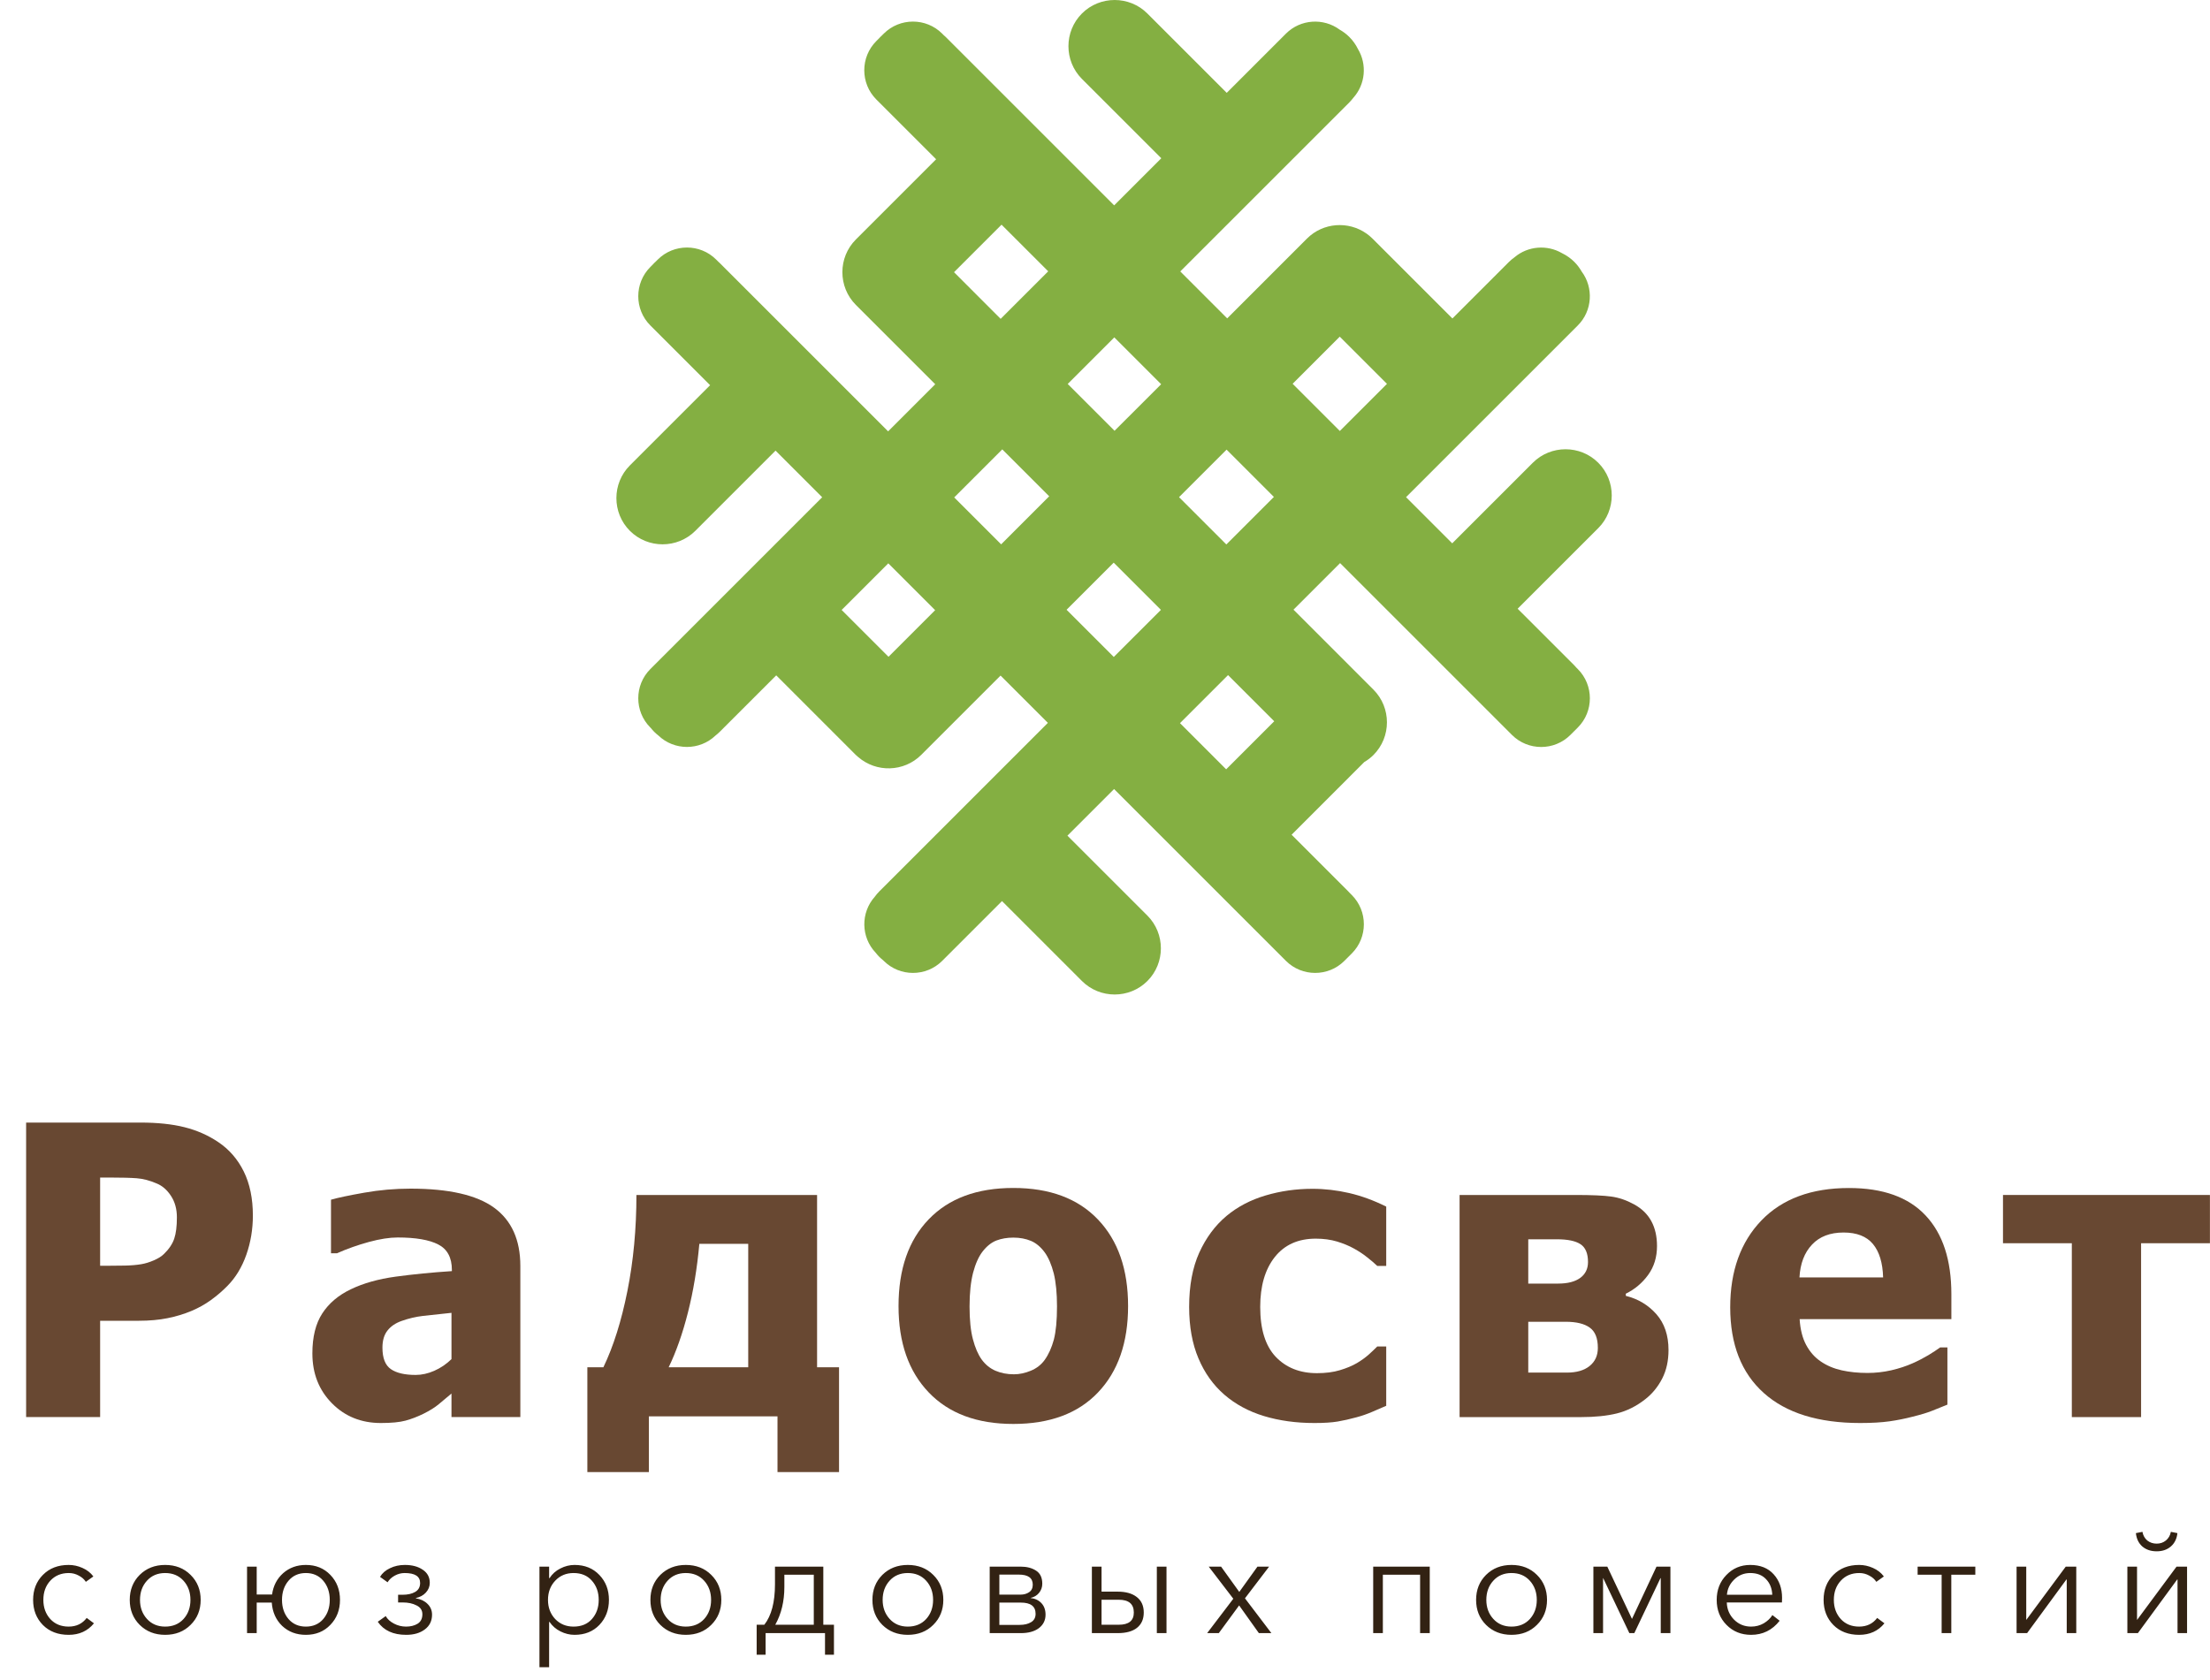 <?xml version="1.0" encoding="UTF-8"?> <svg xmlns="http://www.w3.org/2000/svg" width="121" height="92" viewBox="0 0 121 92" fill="none"> <path d="M69.766 39.501L67.134 42.133L64.606 39.604L67.237 36.973L69.766 39.501ZM48.647 35.97L46.081 33.405L48.635 30.852L51.2 33.417L48.647 35.97ZM52.234 14.907L54.836 12.305L57.391 14.859L54.787 17.462L52.234 14.907ZM73.353 18.438L75.938 21.023L73.358 23.603L70.773 21.018L73.353 18.438ZM57.445 27.18L54.814 29.812L52.244 27.242L54.876 24.61L57.445 27.18ZM67.157 24.625L69.747 27.215L67.144 29.818L64.554 27.228L67.157 24.625ZM63.562 33.4L60.981 35.98L58.396 33.395L60.977 30.815L63.562 33.4ZM61.023 23.593L58.458 21.028L61.009 18.477L63.574 21.043L61.023 23.593ZM87.506 25.343C86.521 24.358 84.909 24.358 83.924 25.343L79.511 29.756L76.983 27.228L86.388 17.822C87.19 17.019 87.258 15.752 86.596 14.868C86.489 14.681 86.358 14.505 86.199 14.346C85.995 14.142 85.764 13.983 85.519 13.864C84.707 13.393 83.662 13.466 82.926 14.086C82.818 14.164 82.713 14.249 82.616 14.346L79.521 17.441L75.139 13.06C75.086 13.007 75.031 12.958 74.974 12.911C74.936 12.879 74.897 12.85 74.858 12.821C74.844 12.812 74.831 12.801 74.817 12.791C74.817 12.791 74.816 12.791 74.816 12.791C73.829 12.092 72.444 12.182 71.561 13.064L67.191 17.436L64.621 14.865L73.878 5.608C73.956 5.53 74.026 5.446 74.092 5.361C74.764 4.615 74.851 3.523 74.351 2.687C74.233 2.448 74.077 2.224 73.878 2.025C73.716 1.863 73.536 1.731 73.346 1.622C72.463 0.972 71.205 1.044 70.407 1.842L67.165 5.085L62.819 0.739C61.834 -0.246 60.221 -0.246 59.237 0.739C58.252 1.724 58.252 3.336 59.237 4.322L63.582 8.667L61.002 11.247L51.78 2.025C51.744 1.989 51.704 1.957 51.666 1.923L51.586 1.842C50.706 0.962 49.267 0.962 48.387 1.842L48.256 1.972C48.237 1.991 48.217 2.007 48.198 2.025C48.179 2.044 48.163 2.064 48.145 2.083L47.98 2.249C47.1 3.129 47.1 4.568 47.98 5.448L51.254 8.722L46.864 13.112C46.863 13.113 46.863 13.113 46.862 13.114L46.86 13.116C45.875 14.101 45.875 15.713 46.86 16.699L51.205 21.044L48.625 23.624L39.404 14.402C39.383 14.382 39.361 14.364 39.34 14.344L39.211 14.216C38.332 13.336 36.892 13.336 36.013 14.216L35.879 14.349C35.86 14.368 35.839 14.383 35.821 14.402C35.802 14.421 35.786 14.441 35.768 14.46L35.606 14.624C34.726 15.503 34.726 16.943 35.606 17.822L38.879 21.096L34.487 25.489C33.502 26.474 33.502 28.086 34.487 29.072C35.472 30.057 37.084 30.057 38.07 29.072L42.462 24.679L45.016 27.233L35.606 36.644C34.726 37.524 34.726 38.963 35.606 39.843L35.632 39.869C35.691 39.943 35.753 40.014 35.821 40.082C35.893 40.154 35.968 40.219 36.047 40.281C36.917 41.116 38.303 41.117 39.175 40.283C39.254 40.221 39.331 40.155 39.404 40.082L42.499 36.987L46.858 41.347C46.899 41.387 46.941 41.423 46.983 41.459C46.983 41.459 46.983 41.457 46.982 41.456C47.974 42.323 49.494 42.287 50.439 41.342L54.782 36.999L57.373 39.589L48.141 48.821C48.05 48.912 47.97 49.01 47.895 49.112C47.117 49.983 47.132 51.322 47.941 52.174C48.003 52.253 48.069 52.33 48.141 52.403C48.209 52.471 48.281 52.533 48.354 52.592L48.387 52.624C49.267 53.504 50.706 53.504 51.586 52.624L54.861 49.349L59.238 53.727C60.223 54.712 61.836 54.712 62.821 53.727C63.806 52.742 63.806 51.13 62.821 50.144L58.443 45.767L60.997 43.213L70.407 52.624C71.287 53.504 72.727 53.504 73.606 52.624L74.013 52.217C74.893 51.338 74.893 49.898 74.013 49.018L73.88 48.884C73.86 48.863 73.843 48.841 73.822 48.821L70.717 45.715L74.696 41.735C74.875 41.629 75.045 41.503 75.197 41.35C76.183 40.365 76.183 38.753 75.197 37.768L70.82 33.39L73.371 30.839L82.782 40.25C83.662 41.13 85.101 41.13 85.981 40.25L86.388 39.843C87.267 38.963 87.267 37.524 86.388 36.644L86.302 36.558C86.268 36.52 86.235 36.48 86.199 36.443L83.093 33.338L87.506 28.925C88.491 27.94 88.491 26.328 87.506 25.343Z" fill="#84AF42"></path> <path d="M9.685 66.669C9.685 66.214 9.577 65.822 9.36 65.493C9.144 65.164 8.884 64.939 8.58 64.816C8.198 64.65 7.831 64.555 7.481 64.529C7.131 64.503 6.656 64.491 6.056 64.491H5.482V69.323H5.764C6.146 69.323 6.508 69.319 6.847 69.312C7.187 69.305 7.482 69.279 7.735 69.236C7.952 69.2 8.181 69.13 8.423 69.025C8.665 68.92 8.851 68.803 8.981 68.672C9.255 68.406 9.442 68.127 9.539 67.838C9.637 67.55 9.685 67.16 9.685 66.669ZM13.845 66.571C13.845 67.322 13.726 68.037 13.488 68.716C13.249 69.395 12.907 69.962 12.459 70.417C12.184 70.698 11.883 70.958 11.554 71.196C11.226 71.435 10.863 71.637 10.466 71.803C10.068 71.969 9.637 72.099 9.171 72.193C8.705 72.287 8.183 72.334 7.605 72.334H5.482V77.609H1.43V61.48H7.692C8.624 61.48 9.427 61.564 10.103 61.734C10.778 61.904 11.39 62.173 11.939 62.541C12.546 62.946 13.015 63.485 13.347 64.16C13.679 64.836 13.845 65.639 13.845 66.571Z" fill="#684832"></path> <path d="M24.719 74.435V71.9C24.076 71.965 23.556 72.021 23.159 72.068C22.762 72.115 22.372 72.207 21.989 72.344C21.657 72.46 21.399 72.635 21.215 72.87C21.03 73.104 20.939 73.416 20.939 73.807C20.939 74.377 21.092 74.769 21.399 74.982C21.705 75.195 22.159 75.301 22.759 75.301C23.091 75.301 23.43 75.226 23.777 75.074C24.123 74.922 24.438 74.709 24.719 74.435ZM24.719 76.32C24.459 76.536 24.226 76.731 24.021 76.905C23.815 77.078 23.538 77.251 23.192 77.424C22.852 77.591 22.522 77.717 22.201 77.804C21.879 77.891 21.43 77.934 20.852 77.934C19.776 77.934 18.882 77.573 18.171 76.85C17.459 76.129 17.103 75.219 17.103 74.121C17.103 73.218 17.284 72.489 17.645 71.933C18.006 71.377 18.526 70.936 19.205 70.611C19.891 70.279 20.711 70.048 21.664 69.918C22.618 69.788 23.643 69.687 24.741 69.615V69.549C24.741 68.878 24.494 68.414 23.999 68.158C23.504 67.901 22.762 67.773 21.773 67.773C21.324 67.773 20.801 67.855 20.202 68.017C19.602 68.18 19.017 68.387 18.447 68.639H18.122V65.704C18.497 65.596 19.104 65.468 19.942 65.32C20.779 65.171 21.625 65.098 22.476 65.098C24.571 65.098 26.097 65.446 27.054 66.143C28.01 66.84 28.489 67.903 28.489 69.333V77.608H24.719V76.32Z" fill="#684832"></path> <path d="M40.966 74.881V68.121H38.29C38.167 69.472 37.96 70.723 37.667 71.875C37.375 73.027 37.023 74.029 36.611 74.881H40.966ZM45.938 80.623H42.569V77.568H35.528V80.623H32.158V74.881H33.036C33.585 73.74 34.024 72.346 34.352 70.7C34.681 69.053 34.845 67.301 34.845 65.445H44.736V74.881H45.938V80.623Z" fill="#684832"></path> <path d="M57.872 71.55C57.872 70.828 57.813 70.227 57.696 69.746C57.573 69.267 57.41 68.882 57.202 68.593C56.98 68.29 56.726 68.078 56.445 67.959C56.16 67.84 55.838 67.78 55.48 67.78C55.141 67.78 54.833 67.833 54.556 67.938C54.284 68.043 54.031 68.243 53.8 68.539C53.582 68.82 53.41 69.207 53.279 69.698C53.152 70.189 53.084 70.806 53.084 71.55C53.084 72.294 53.147 72.895 53.27 73.354C53.392 73.813 53.55 74.179 53.745 74.453C53.949 74.735 54.203 74.941 54.502 75.071C54.805 75.201 55.145 75.266 55.512 75.266C55.816 75.266 56.124 75.201 56.436 75.071C56.753 74.941 57.002 74.746 57.193 74.486C57.415 74.175 57.582 73.802 57.7 73.365C57.813 72.928 57.872 72.323 57.872 71.55ZM61.764 71.529C61.764 73.529 61.215 75.106 60.119 76.257C59.027 77.409 57.478 77.985 55.48 77.985C53.492 77.985 51.949 77.409 50.848 76.257C49.746 75.106 49.196 73.529 49.196 71.529C49.196 69.507 49.746 67.923 50.848 66.779C51.949 65.633 53.492 65.061 55.48 65.061C57.474 65.061 59.018 65.637 60.115 66.789C61.215 67.941 61.764 69.521 61.764 71.529Z" fill="#684832"></path> <path d="M71.965 77.934C70.96 77.934 70.044 77.807 69.206 77.554C68.373 77.302 67.648 76.912 67.036 76.384C66.429 75.858 65.954 75.195 65.618 74.397C65.279 73.599 65.107 72.658 65.107 71.575C65.107 70.412 65.292 69.423 65.659 68.607C66.031 67.79 66.525 67.119 67.154 66.592C67.761 66.086 68.477 65.712 69.297 65.47C70.112 65.228 70.969 65.107 71.856 65.107C72.527 65.107 73.202 65.185 73.872 65.34C74.543 65.496 75.218 65.743 75.897 66.082V69.332H75.408C75.259 69.188 75.073 69.029 74.851 68.856C74.633 68.682 74.393 68.523 74.131 68.379C73.859 68.227 73.546 68.099 73.202 67.994C72.853 67.89 72.468 67.837 72.042 67.837C71.073 67.837 70.325 68.175 69.791 68.85C69.261 69.526 68.998 70.434 68.998 71.575C68.998 72.795 69.279 73.705 69.845 74.305C70.416 74.904 71.168 75.204 72.106 75.204C72.581 75.204 73.003 75.15 73.36 75.041C73.723 74.933 74.035 74.803 74.294 74.651C74.547 74.499 74.765 74.342 74.946 74.18C75.123 74.018 75.281 73.871 75.408 73.741H75.897V76.991C75.68 77.085 75.431 77.193 75.145 77.316C74.86 77.439 74.57 77.54 74.271 77.62C73.904 77.721 73.56 77.798 73.238 77.853C72.916 77.907 72.491 77.934 71.965 77.934Z" fill="#684832"></path> <path d="M87.484 73.819C87.484 73.292 87.339 72.922 87.04 72.709C86.746 72.495 86.306 72.389 85.722 72.389H83.674V75.173H85.785C86.32 75.173 86.737 75.052 87.035 74.81C87.335 74.568 87.484 74.238 87.484 73.819ZM86.945 69.118C86.945 68.648 86.809 68.323 86.537 68.143C86.265 67.962 85.835 67.872 85.242 67.872H83.674V70.298H85.31C85.835 70.298 86.238 70.194 86.524 69.984C86.805 69.775 86.945 69.486 86.945 69.118ZM91.353 73.938C91.353 74.523 91.24 75.043 91.008 75.498C90.773 75.953 90.465 76.332 90.075 76.635C89.586 77.019 89.065 77.276 88.521 77.41C87.973 77.544 87.325 77.61 86.573 77.61H79.914V65.445H86.261C87.149 65.445 87.806 65.474 88.222 65.532C88.639 65.59 89.051 65.731 89.459 65.954C89.885 66.185 90.202 66.493 90.41 66.875C90.619 67.258 90.723 67.713 90.723 68.24C90.723 68.847 90.564 69.374 90.238 69.822C89.912 70.27 89.504 70.613 89.015 70.851V70.97C89.686 71.136 90.243 71.47 90.687 71.972C91.131 72.474 91.353 73.13 91.353 73.938Z" fill="#684832"></path> <path d="M103.103 69.961C103.08 69.159 102.894 68.549 102.545 68.129C102.197 67.711 101.658 67.501 100.937 67.501C100.199 67.501 99.624 67.722 99.211 68.162C98.794 68.603 98.564 69.202 98.523 69.961H103.103ZM101.848 77.934C99.551 77.934 97.789 77.385 96.566 76.287C95.343 75.189 94.731 73.626 94.731 71.596C94.731 69.61 95.302 68.025 96.439 66.84C97.58 65.656 99.18 65.064 101.232 65.064C103.094 65.064 104.493 65.566 105.431 66.57C106.373 67.574 106.84 69.011 106.84 70.881V72.246H98.532C98.568 72.81 98.686 73.281 98.89 73.66C99.094 74.04 99.361 74.341 99.692 74.565C100.018 74.788 100.394 74.949 100.829 75.047C101.263 75.144 101.735 75.192 102.246 75.192C102.686 75.192 103.121 75.144 103.547 75.047C103.972 74.949 104.362 74.821 104.72 74.662C105.028 74.525 105.313 74.377 105.581 74.218C105.843 74.059 106.056 73.918 106.224 73.795H106.623V76.927C106.314 77.049 106.029 77.163 105.775 77.268C105.517 77.372 105.164 77.478 104.72 77.587C104.308 77.695 103.882 77.78 103.447 77.842C103.007 77.903 102.477 77.934 101.848 77.934Z" fill="#684832"></path> <path d="M120.996 68.088H117.227V77.61H113.435V68.088H109.666V65.445H120.996V68.088Z" fill="#684832"></path> <path d="M5.144 88.904C4.801 89.325 4.34 89.535 3.759 89.535C3.178 89.535 2.708 89.356 2.35 88.998C1.992 88.635 1.813 88.176 1.813 87.621C1.813 87.066 1.992 86.609 2.35 86.251C2.708 85.888 3.178 85.707 3.759 85.707C4.018 85.707 4.27 85.761 4.513 85.87C4.762 85.979 4.962 86.135 5.112 86.337L4.7 86.632C4.612 86.493 4.482 86.378 4.311 86.29C4.145 86.197 3.963 86.15 3.766 86.15C3.351 86.15 3.014 86.29 2.755 86.57C2.501 86.845 2.374 87.195 2.374 87.621C2.374 88.041 2.501 88.391 2.755 88.671C3.009 88.946 3.344 89.084 3.759 89.084C4.179 89.084 4.508 88.925 4.747 88.609L5.144 88.904ZM9.042 89.535C8.482 89.535 8.017 89.353 7.649 88.99C7.286 88.627 7.104 88.171 7.104 87.621C7.104 87.071 7.286 86.614 7.649 86.251C8.017 85.888 8.482 85.707 9.042 85.707C9.607 85.707 10.071 85.888 10.434 86.251C10.803 86.614 10.987 87.071 10.987 87.621C10.987 88.171 10.803 88.627 10.434 88.99C10.071 89.353 9.607 89.535 9.042 89.535ZM9.042 89.084C9.457 89.084 9.791 88.946 10.046 88.671C10.3 88.391 10.427 88.041 10.427 87.621C10.427 87.201 10.3 86.85 10.046 86.57C9.791 86.29 9.457 86.15 9.042 86.15C8.632 86.15 8.3 86.29 8.046 86.57C7.792 86.85 7.665 87.201 7.665 87.621C7.665 88.036 7.792 88.383 8.046 88.663C8.3 88.943 8.632 89.084 9.042 89.084ZM16.747 89.535C16.229 89.535 15.796 89.371 15.448 89.045C15.106 88.713 14.916 88.287 14.88 87.769H14.055V89.441H13.526V85.8H14.055V87.325H14.896C14.963 86.848 15.165 86.459 15.502 86.158C15.845 85.857 16.26 85.707 16.747 85.707C17.292 85.707 17.738 85.888 18.086 86.251C18.438 86.614 18.615 87.071 18.615 87.621C18.615 88.171 18.438 88.627 18.086 88.99C17.738 89.353 17.292 89.535 16.747 89.535ZM15.798 88.671C16.037 88.946 16.353 89.084 16.747 89.084C17.142 89.084 17.458 88.946 17.697 88.671C17.935 88.391 18.055 88.041 18.055 87.621C18.055 87.201 17.935 86.85 17.697 86.57C17.458 86.29 17.142 86.15 16.747 86.15C16.353 86.15 16.037 86.29 15.798 86.57C15.559 86.85 15.44 87.201 15.44 87.621C15.44 88.041 15.559 88.391 15.798 88.671ZM22.239 89.535C21.528 89.535 21.01 89.296 20.683 88.819L21.119 88.508C21.212 88.674 21.362 88.811 21.57 88.92C21.777 89.029 21.998 89.084 22.231 89.084C22.48 89.084 22.69 89.032 22.861 88.928C23.038 88.819 23.126 88.645 23.126 88.407C23.126 88.189 23.02 88.028 22.807 87.924C22.6 87.815 22.345 87.761 22.044 87.761H21.796V87.341H22.029C22.32 87.341 22.553 87.289 22.729 87.185C22.911 87.081 23.002 86.918 23.002 86.695C23.002 86.332 22.719 86.15 22.154 86.15C21.967 86.15 21.788 86.197 21.617 86.29C21.445 86.383 21.313 86.505 21.22 86.656L20.807 86.36C20.927 86.158 21.108 86 21.352 85.886C21.596 85.766 21.868 85.707 22.169 85.707C22.568 85.707 22.895 85.795 23.149 85.971C23.404 86.142 23.531 86.381 23.531 86.687C23.531 86.889 23.458 87.068 23.313 87.224C23.173 87.374 22.991 87.473 22.768 87.519V87.535C23.033 87.577 23.245 87.678 23.406 87.839C23.572 87.999 23.655 88.197 23.655 88.43C23.655 88.772 23.523 89.042 23.258 89.239C22.999 89.436 22.659 89.535 22.239 89.535ZM29.536 91.309V85.8H30.065V86.43H30.088C30.233 86.202 30.43 86.026 30.68 85.901C30.928 85.772 31.188 85.707 31.458 85.707C32.018 85.707 32.472 85.891 32.819 86.259C33.167 86.622 33.34 87.076 33.34 87.621C33.34 88.165 33.167 88.622 32.819 88.99C32.472 89.353 32.018 89.535 31.458 89.535C31.193 89.535 30.936 89.472 30.687 89.348C30.438 89.224 30.239 89.05 30.088 88.827H30.065V91.309H29.536ZM31.403 89.084C31.828 89.084 32.163 88.946 32.407 88.671C32.656 88.391 32.78 88.041 32.78 87.621C32.78 87.201 32.656 86.85 32.407 86.57C32.163 86.29 31.828 86.15 31.403 86.15C30.998 86.15 30.664 86.29 30.399 86.57C30.135 86.85 30.003 87.201 30.003 87.621C30.003 88.041 30.135 88.391 30.399 88.671C30.664 88.946 30.998 89.084 31.403 89.084ZM37.548 89.535C36.988 89.535 36.524 89.353 36.155 88.99C35.792 88.627 35.611 88.171 35.611 87.621C35.611 87.071 35.792 86.614 36.155 86.251C36.524 85.888 36.988 85.707 37.548 85.707C38.114 85.707 38.578 85.888 38.941 86.251C39.309 86.614 39.493 87.071 39.493 87.621C39.493 88.171 39.309 88.627 38.941 88.99C38.578 89.353 38.114 89.535 37.548 89.535ZM37.548 89.084C37.963 89.084 38.298 88.946 38.552 88.671C38.806 88.391 38.933 88.041 38.933 87.621C38.933 87.201 38.806 86.85 38.552 86.57C38.298 86.29 37.963 86.15 37.548 86.15C37.138 86.15 36.806 86.29 36.552 86.57C36.298 86.85 36.171 87.201 36.171 87.621C36.171 88.036 36.298 88.383 36.552 88.663C36.806 88.943 37.138 89.084 37.548 89.084ZM41.428 90.624V88.982H41.848C42.237 88.484 42.431 87.745 42.431 86.765V85.8H45.077V88.982H45.66V90.624H45.17V89.441H41.918V90.624H41.428ZM42.447 88.982H44.556V86.243H42.945V86.913C42.945 87.696 42.779 88.386 42.447 88.982ZM49.703 89.535C49.143 89.535 48.678 89.353 48.31 88.99C47.947 88.627 47.766 88.171 47.766 87.621C47.766 87.071 47.947 86.614 48.31 86.251C48.678 85.888 49.143 85.707 49.703 85.707C50.268 85.707 50.733 85.888 51.096 86.251C51.464 86.614 51.648 87.071 51.648 87.621C51.648 88.171 51.464 88.627 51.096 88.99C50.733 89.353 50.268 89.535 49.703 89.535ZM49.703 89.084C50.118 89.084 50.453 88.946 50.707 88.671C50.961 88.391 51.088 88.041 51.088 87.621C51.088 87.201 50.961 86.85 50.707 86.57C50.453 86.29 50.118 86.15 49.703 86.15C49.293 86.15 48.961 86.29 48.707 86.57C48.453 86.85 48.326 87.201 48.326 87.621C48.326 88.036 48.453 88.383 48.707 88.663C48.961 88.943 49.293 89.084 49.703 89.084ZM54.187 89.441V85.8H55.891C56.223 85.8 56.501 85.873 56.724 86.018C56.952 86.163 57.066 86.402 57.066 86.734C57.066 86.926 57.007 87.094 56.887 87.239C56.773 87.379 56.62 87.47 56.428 87.512V87.519C56.672 87.546 56.869 87.639 57.02 87.8C57.17 87.96 57.245 88.171 57.245 88.43C57.245 88.736 57.123 88.982 56.879 89.169C56.636 89.351 56.306 89.441 55.891 89.441H54.187ZM54.716 88.99H55.829C56.083 88.99 56.291 88.941 56.452 88.842C56.617 88.744 56.7 88.591 56.7 88.383C56.7 87.973 56.431 87.769 55.891 87.769H54.716V88.99ZM54.716 87.333H55.876C56.057 87.333 56.213 87.289 56.343 87.201C56.477 87.112 56.545 86.975 56.545 86.788C56.545 86.42 56.291 86.236 55.782 86.236H54.716V87.333ZM59.782 89.441V85.8H60.311V87.169H61.191C61.642 87.169 61.992 87.268 62.241 87.465C62.495 87.662 62.622 87.945 62.622 88.313C62.622 88.676 62.498 88.956 62.249 89.153C62.005 89.345 61.655 89.441 61.198 89.441H59.782ZM60.311 88.982H61.253C61.803 88.982 62.078 88.759 62.078 88.313C62.078 87.846 61.803 87.613 61.253 87.613H60.311V88.982ZM63.338 89.441V85.8H63.867V89.441H63.338ZM66.093 89.441L67.525 87.558L66.179 85.8H66.856L67.852 87.185L68.847 85.8H69.485L68.163 87.535L69.61 89.441H68.925L67.844 87.924L66.731 89.441H66.093ZM75.184 89.441V85.8H78.281V89.441H77.752V86.243H75.713V89.441H75.184ZM82.756 89.535C82.195 89.535 81.731 89.353 81.363 88.99C81 88.627 80.818 88.171 80.818 87.621C80.818 87.071 81 86.614 81.363 86.251C81.731 85.888 82.195 85.707 82.756 85.707C83.321 85.707 83.785 85.888 84.148 86.251C84.517 86.614 84.701 87.071 84.701 87.621C84.701 88.171 84.517 88.627 84.148 88.99C83.785 89.353 83.321 89.535 82.756 89.535ZM82.756 89.084C83.171 89.084 83.505 88.946 83.759 88.671C84.013 88.391 84.141 88.041 84.141 87.621C84.141 87.201 84.013 86.85 83.759 86.57C83.505 86.29 83.171 86.15 82.756 86.15C82.346 86.15 82.014 86.29 81.76 86.57C81.505 86.85 81.378 87.201 81.378 87.621C81.378 88.036 81.505 88.383 81.76 88.663C82.014 88.943 82.346 89.084 82.756 89.084ZM87.24 89.441V85.8H88.002L89.349 88.656H89.356L90.695 85.8H91.457V89.441H90.928V86.43H90.912L89.481 89.441H89.209L87.777 86.43H87.769V89.441H87.24ZM95.874 89.535C95.335 89.535 94.886 89.353 94.528 88.99C94.17 88.627 93.991 88.171 93.991 87.621C93.991 87.076 94.168 86.622 94.52 86.259C94.873 85.891 95.309 85.707 95.828 85.707C96.377 85.707 96.805 85.878 97.111 86.22C97.417 86.557 97.57 86.988 97.57 87.512C97.57 87.615 97.568 87.698 97.563 87.761H94.544C94.554 88.129 94.686 88.443 94.941 88.702C95.195 88.956 95.506 89.084 95.874 89.084C96.128 89.084 96.359 89.024 96.567 88.904C96.774 88.78 96.932 88.63 97.041 88.453L97.438 88.764C97.034 89.278 96.512 89.535 95.874 89.535ZM94.551 87.341H97.034C97.018 86.988 96.904 86.703 96.691 86.485C96.484 86.262 96.196 86.15 95.828 86.15C95.485 86.15 95.192 86.269 94.948 86.508C94.71 86.742 94.577 87.019 94.551 87.341ZM103.175 88.904C102.832 89.325 102.371 89.535 101.79 89.535C101.209 89.535 100.739 89.356 100.381 88.998C100.023 88.635 99.844 88.176 99.844 87.621C99.844 87.066 100.023 86.609 100.381 86.251C100.739 85.888 101.209 85.707 101.79 85.707C102.049 85.707 102.301 85.761 102.544 85.87C102.793 85.979 102.993 86.135 103.144 86.337L102.731 86.632C102.643 86.493 102.513 86.378 102.342 86.29C102.176 86.197 101.995 86.15 101.797 86.15C101.382 86.15 101.045 86.29 100.786 86.57C100.532 86.845 100.405 87.195 100.405 87.621C100.405 88.041 100.532 88.391 100.786 88.671C101.04 88.946 101.375 89.084 101.79 89.084C102.21 89.084 102.539 88.925 102.778 88.609L103.175 88.904ZM106.307 89.441V86.243H104.992V85.8H108.151V86.243H106.836V89.441H106.307ZM110.41 89.441V85.8H110.939V88.71H110.947L113.102 85.8H113.678V89.441H113.156V86.5H113.141L110.986 89.441H110.41ZM116.476 89.441V85.8H117.005V88.71H117.013L119.168 85.8H119.744V89.441H119.222V86.5H119.207L117.052 89.441H116.476ZM118.857 84.695C118.654 84.871 118.395 84.96 118.079 84.96C117.762 84.96 117.5 84.871 117.293 84.695C117.09 84.514 116.974 84.27 116.943 83.964L117.301 83.894C117.337 84.091 117.425 84.249 117.565 84.368C117.71 84.482 117.882 84.54 118.079 84.54C118.276 84.54 118.444 84.482 118.584 84.368C118.73 84.249 118.82 84.091 118.857 83.894L119.215 83.964C119.184 84.27 119.064 84.514 118.857 84.695Z" fill="#322213"></path> </svg> 
